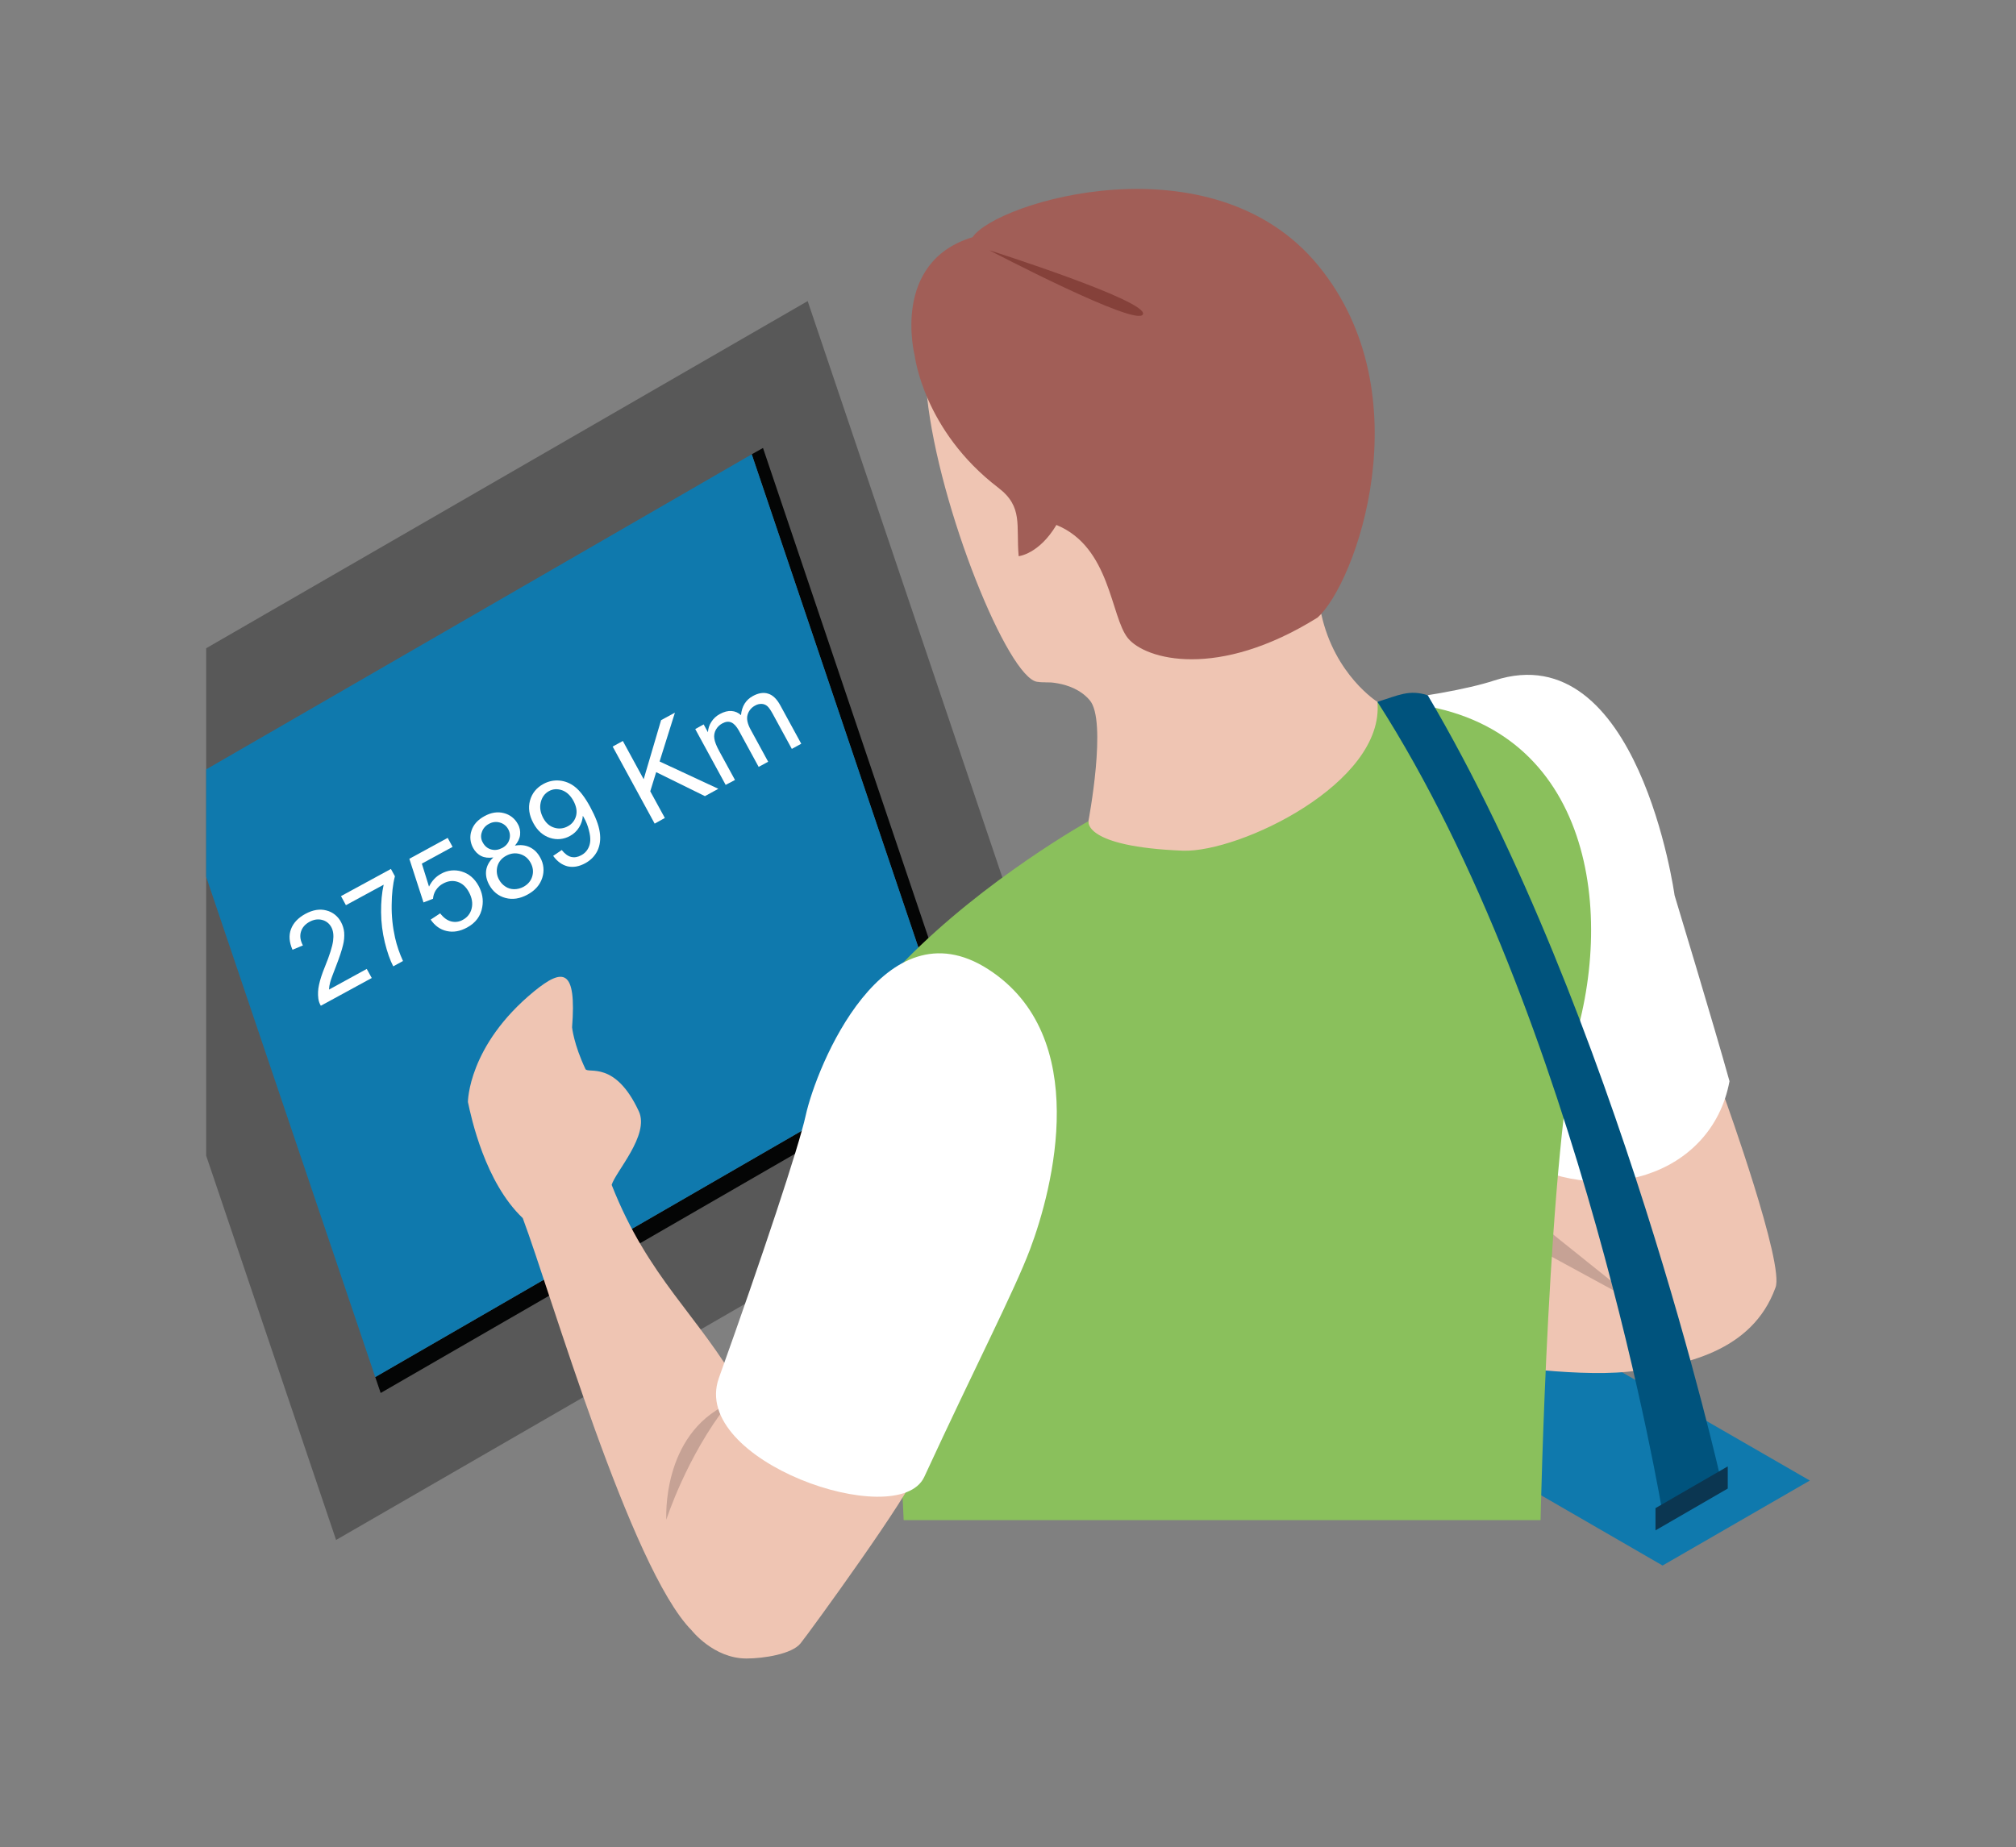 <?xml version="1.0" encoding="utf-8"?>
<!-- Generator: Adobe Illustrator 22.1.0, SVG Export Plug-In . SVG Version: 6.00 Build 0)  -->
<svg version="1.1" id="Layer_1" xmlns="http://www.w3.org/2000/svg" xmlns:xlink="http://www.w3.org/1999/xlink" x="0px" y="0px"
	 viewBox="0 0 2419.2 2217.3" style="enable-background:new 0 0 2419.2 2217.3;" xml:space="preserve">
<rect x="0" y="0" width="2419.2" height="2217.3" fill="#808080" stroke="none"/>
<style type="text/css">
	.st0{fill:#585858;}
	.st1{fill:#040505;}
	.st2{fill:#0F79AD;}
	.st3{fill:#FFFFFF;}
	.st4{fill:#EFC5B3;}
	.st5{fill:#C6A295;}
	.st6{fill:#8AC05C;}
	.st7{fill:#A15E57;}
	.st8{fill:#85413A;}
	.st9{fill:#00537D;}
	.st10{fill:#0B3651;}
</style>
<title>distribuzione-carburanti-4</title>
<polygon class="st0" points="969.2,361.4 247.4,778.1 247.4,1387.1 403.3,1848.4 1297.1,1332.3 "/>
<polygon class="st1" points="1161.3,1265.2 456.8,1672 450.3,1652.9 1141.4,1253.7 902.1,545.3 915.6,537.7 "/>
<polygon class="st2" points="902.1,545.3 247.4,923.5 247.4,1052.4 450.3,1652.9 1141.4,1253.7 "/>
<path class="st3" d="M440.1,1163l6,10.9l-61.1,33.3c-1.6-2.6-2.6-5.6-3-8.6c-0.7-5.5-0.4-11,0.8-16.4c1.2-5.9,3.6-13.3,7.2-22.1
	c5.6-13.7,8.8-24,9.7-30.7s0.2-12.3-2.1-16.5c-2.3-4.4-6.3-7.5-11-8.7c-4.9-1.3-9.9-0.6-15.1,2.2c-5.5,3-8.9,7-10.4,12.1
	c-1.5,5.1-0.7,10.5,2.4,16.3L351,1140c-4-9.1-4.6-17.4-1.8-24.8s8.5-13.5,17.3-18.3c8.9-4.8,17.2-6.2,25.1-4.1
	c7.7,1.9,14.1,7.1,17.7,14.1c2,3.8,3.3,7.9,3.7,12.2c0.4,5.2-0.1,10.4-1.4,15.4c-1.4,5.9-4.2,14.5-8.6,25.8
	c-3.7,9.4-6,15.7-6.8,18.8c-0.8,2.9-1.3,5.8-1.4,8.7L440.1,1163z"/>
<path class="st3" d="M415.1,1086.5l-5.9-10.9l59.9-32.6l4.8,8.8c-2.5,9.5-3.8,21-3.9,34.5c-0.2,13.2,1.2,26.4,4.1,39.4
	c2.2,9.6,5.4,18.9,9.5,27.8l-11.7,6.4c-3.8-7.3-7.2-16.9-10.1-28.7c-2.9-11.9-4.4-24-4.5-36.2c-0.1-12.4,0.9-23.4,3.1-33.1
	L415.1,1086.5z"/>
<path class="st3" d="M516.8,1103.8l11.4-7.5c4.1,5.3,8.5,8.5,13.3,9.7c4.8,1.2,9.8,0.5,14-2c5.3-2.8,9.2-7.8,10.5-13.7
	c1.5-6.2,0.4-12.7-3.3-19.5c-3.5-6.5-8.1-10.6-13.8-12.4c-5.7-1.8-11.5-1-17.3,2.2c-3.5,1.8-6.4,4.6-8.6,7.9
	c-2,3.1-3.1,6.6-3.4,10.3l-11.4,4.4l-17-52.4l46-25.1l5.9,10.8l-36.9,20.1l8.6,27.6c3.4-6.9,8.2-12,14.3-15.3
	c7.6-4.4,16.7-5.4,25-2.8c8.6,2.6,15.3,8.3,20.1,17c4.6,8.4,6.1,16.9,4.5,25.7c-1.8,10.7-7.9,18.9-18.2,24.5
	c-8.4,4.6-16.6,6-24.5,4.2C528.3,1115.8,521.8,1111.2,516.8,1103.8z"/>
<path class="st3" d="M592,1029.2c-5.7,0.8-10.5,0.3-14.5-1.7c-4.2-2.1-7.5-5.5-9.7-9.6c-3.6-6.4-4.4-14-2-20.9
	c2.3-7.2,7.5-13,15.6-17.4c8-4.4,15.8-5.6,23.3-3.6c7.2,1.8,13.3,6.6,16.7,13.1c2.3,3.9,3.2,8.5,2.7,13c-0.5,4.4-2.6,8.7-6.2,12.9
	c6.7-1.2,12.6-0.6,17.8,1.9s9.4,6.6,12.5,12.3c4.3,7.4,5.2,16.4,2.5,24.5c-2.7,8.4-8.5,15.1-17.7,20.1s-18,6.3-26.5,4
	c-8.5-2.3-15-7.6-19.4-15.6c-3.3-6-4.5-11.9-3.7-17.6C584.3,1038.9,587.2,1033.7,592,1029.2z M598.9,1055.9c1.8,3.3,4.3,6.1,7.4,8.1
	c3.1,2.2,6.9,3.3,10.7,3.3c3.9,0,7.7-1,11.1-2.8c5.4-3,9-7.1,10.6-12.6s1-10.8-1.9-16.2c-3-5.5-7.3-9-12.9-10.6
	c-5.6-1.6-11.1-0.9-16.6,2.1c-5.3,2.9-8.8,7.1-10.4,12.5C595.4,1045.2,596.1,1051,598.9,1055.9L598.9,1055.9z M579.3,1011.2
	c2.4,4.4,5.7,7.2,10.1,8.4s8.7,0.6,13.3-1.8c4.4-2.4,7.2-5.7,8.5-10c1.3-4.1,0.8-8.6-1.3-12.4c-2.1-4-5.7-6.9-10.1-8.1
	c-4.4-1.3-9.1-0.7-13.1,1.6c-4.1,2.1-7.2,5.7-8.5,10C576.7,1002.9,577.1,1007.4,579.3,1011.2L579.3,1011.2z"/>
<path class="st3" d="M663.8,1027.3l10.3-7c3.7,4.6,7.5,7.4,11.4,8.3c3.9,0.9,7.9,0.2,11.9-2c3.3-1.7,6-4.2,7.9-7.4
	c1.8-3,2.8-6.4,3-9.9c0.2-3.6-0.3-8-1.7-13.1c-1.3-5.2-3.3-10.1-5.9-14.8c-0.3-0.5-0.7-1.2-1.3-2.2c-0.3,4.9-1.9,9.7-4.5,13.9
	c-2.7,4.4-6.4,7.9-10.9,10.3c-7.3,4.1-16,5-24,2.3c-8.3-2.7-15-8.5-19.9-17.6c-5.1-9.4-6.5-18.4-4.1-27.2
	c2.4-8.7,7.8-15.4,16.1-19.9c5.8-3.2,12.5-4.7,19.1-4.1c6.9,0.6,13.5,3.3,18.9,7.7c5.8,4.6,11.9,12.5,18.1,23.9
	c6.4,11.8,10.3,21.9,11.5,30.3c1.3,8.4,0.3,15.8-2.7,22.2c-3.1,6.4-8,11.5-14.8,15.2c-7.2,3.9-14.2,5.2-21,3.7
	C674.5,1038.2,668.7,1034.1,663.8,1027.3z M688.1,961.2c-3.6-6.5-8.1-10.7-13.7-12.7c-5.6-1.9-10.8-1.6-15.7,1.1
	c-5,2.8-8.3,7.2-9.8,13.4c-1.5,6.2-0.5,12.5,3.1,19.1c3.2,5.9,7.6,9.7,13.2,11.4c5.4,1.7,11.2,1.1,16.1-1.7c5-2.5,8.6-7.1,10-12.6
	C692.7,973.7,691.6,967.7,688.1,961.2L688.1,961.2z"/>
<path class="st3" d="M785.6,988.6l-50.4-92.5l12.2-6.7l25,45.9l20.9-70.9l16.6-9l-18.4,58.6l70.5,32.8l-16.1,8.8l-58.5-28.8l-7.1,23
	l17.5,32L785.6,988.6z"/>
<path class="st3" d="M870.8,942.1l-36.5-67l10.1-5.6l5.1,9.4c0.3-4.4,1.7-8.7,4.1-12.4c2.5-4,6.1-7.3,10.3-9.5
	c5-2.7,9.6-3.9,13.9-3.6c4.3,0.3,8.3,2.1,11.4,5c1-10.7,5.8-18.4,14.3-23c6.6-3.6,12.8-4.6,18.3-2.8c5.6,1.7,10.4,6.4,14.6,14.1
	l25.1,46l-11.3,6.2l-23-42.2c-2.5-4.5-4.6-7.6-6.5-9.2c-1.9-1.6-4.2-2.5-6.6-2.6c-2.7-0.1-5.4,0.5-7.8,1.9
	c-4.5,2.3-7.8,6.3-9.2,11.1c-1.4,4.8-0.2,10.6,3.5,17.5l21.2,38.9l-11.4,6.2l-23.7-43.5c-2.8-5-5.7-8.3-9-9.8s-6.9-1.1-11.1,1.2
	c-3.1,1.7-5.7,4.2-7.5,7.4c-1.8,3.2-2.5,7-1.9,10.6c0.5,3.9,2.5,8.9,5.8,15l19,34.8L870.8,942.1z"/>
<polygon class="st2" points="1537.8,1614.7 1995.1,1879.1 2171.8,1777.1 1714.4,1513.3 "/>
<path class="st4" d="M1810.7,1345.5l-36.1,289.8c0,0,110.6,18.1,178.5,11.2c67.6-6.6,149.5-24,177.4-100.8
	c11.6-26.6-60.4-226.6-60.4-226.6L1810.7,1345.5z"/>
<polygon class="st5" points="1816.4,1483.6 1971.1,1567.8 1834.7,1458.4 "/>
<path class="st4" d="M1585.5,736.8c-44.7-20.4-51.9-84-51.9-84l-225.9,37.4l-60.2,128.6c0,0,38.9-3.2,60,21.5
	c21.6,24.3-1.4,145.3-1.4,145.3l-7.2,63.7l152.6,19c0,0,123.8-11.8,132.2-19c8.6-7.7,121.4-140.9,121.4-145.1
	c0-4.1-52.3-61.8-52.3-61.8S1601.4,810.1,1585.5,736.8z"/>
<path class="st3" d="M1793.4,816.7c-32.7,10.8-92.1,20.9-140.5,25.6c108.1,84.6,82.1,328.1,82.1,328.1s29.3,119.2,77,215.4
	c106.5,67,242.2,26.2,263.4-88c-18.2-65.6-65.9-223.1-65.9-223.1S1966.2,760.7,1793.4,816.7z"/>
<path class="st6" d="M1652.9,842.4c9,97.4-164.9,180.8-233.2,178.7c-120.7-4.8-113.5-35.5-113.5-35.5s-124.1,69.2-220.7,168.1
	c-24.9,25.8-33,56.1-50.3,83c30.1,152.8,49.2,587.9,49.2,587.9h764.3c0,0,9.3-451.4,45.8-593.4
	C1938.6,1060.4,1891.7,843.4,1652.9,842.4z"/>
<path class="st4" d="M1112.5,476.4c14.3,133.5,97.4,337.9,132.3,342c54.5,6.8,130.4-46.9,130.4-46.9l-77.3-322.4
	C1297.9,449.1,1115.7,429.8,1112.5,476.4z"/>
<path class="st7" d="M1167.1,284.7c-98.4,29.9-69.5,141.9-69.5,141.9s10.3,89.9,100.3,158.8c30.2,23,21.2,44.9,24.5,82.2
	c0,0,24.4-2.4,45.3-37.5c65,26.6,64.9,110.2,85.8,135.9c21,25.7,107.7,50.1,227.5-24.7c45.6-40.3,128.1-267.6,0.8-422.7
	C1454.4,163.5,1195,242.6,1167.1,284.7z"/>
<path class="st8" d="M1187.2,300.4c0,0,177.5,93,184.3,76.9C1378.8,361.3,1187.2,300.4,1187.2,300.4z"/>
<path class="st9" d="M1652.9,842.4c243.7,379.7,342.2,973.9,342.2,973.9l70.2-39.2c0,0-125.3-558.7-352-942.6
	C1690.8,827.3,1678,834.7,1652.9,842.4z"/>
<polygon class="st10" points="1986.6,1836.9 2073.3,1786.7 2073.3,1760.1 1986.6,1810.2 "/>
<path class="st4" d="M1097.9,1769.1c1.7-16.9-171.7-102.4-209.2-101.5c-50.5-89.1-110.5-133-154.7-245.4
	c4.7-15.9,45.8-59.9,32.6-88.3c-28.4-61.2-60.3-44.9-64-50.6c-14.2-30-16.1-50.2-16.1-50.2c5.4-70.1-10.4-72-45.7-43.1
	c-79.3,65.1-79.3,132.7-79.3,132.7c4,18.9,20.5,96.4,65.8,139.4c33.7,89.8,129.4,420.8,202.6,494.7c0,0,26.4,33.9,65.8,33.9
	c20.7,0,54.6-5.3,64.9-18.1C971.2,1959.6,1096.3,1787.3,1097.9,1769.1z"/>
<path class="st5" d="M873.4,1685.2c-49.8,63.5-73.8,138.9-73.8,138.9S793.3,1722.5,873.4,1685.2z"/>
<path class="st3" d="M1185.7,1163.3c-124.9-80.2-205.7,115.2-219,176.2c-8.1,36.9-51.6,168-104.1,314.7
	c-35.2,99.4,214.6,185.4,246.4,118.8c62.2-134.7,108-223,127-273.3C1263.8,1426.1,1310.7,1243.7,1185.7,1163.3z"/>
</svg>
